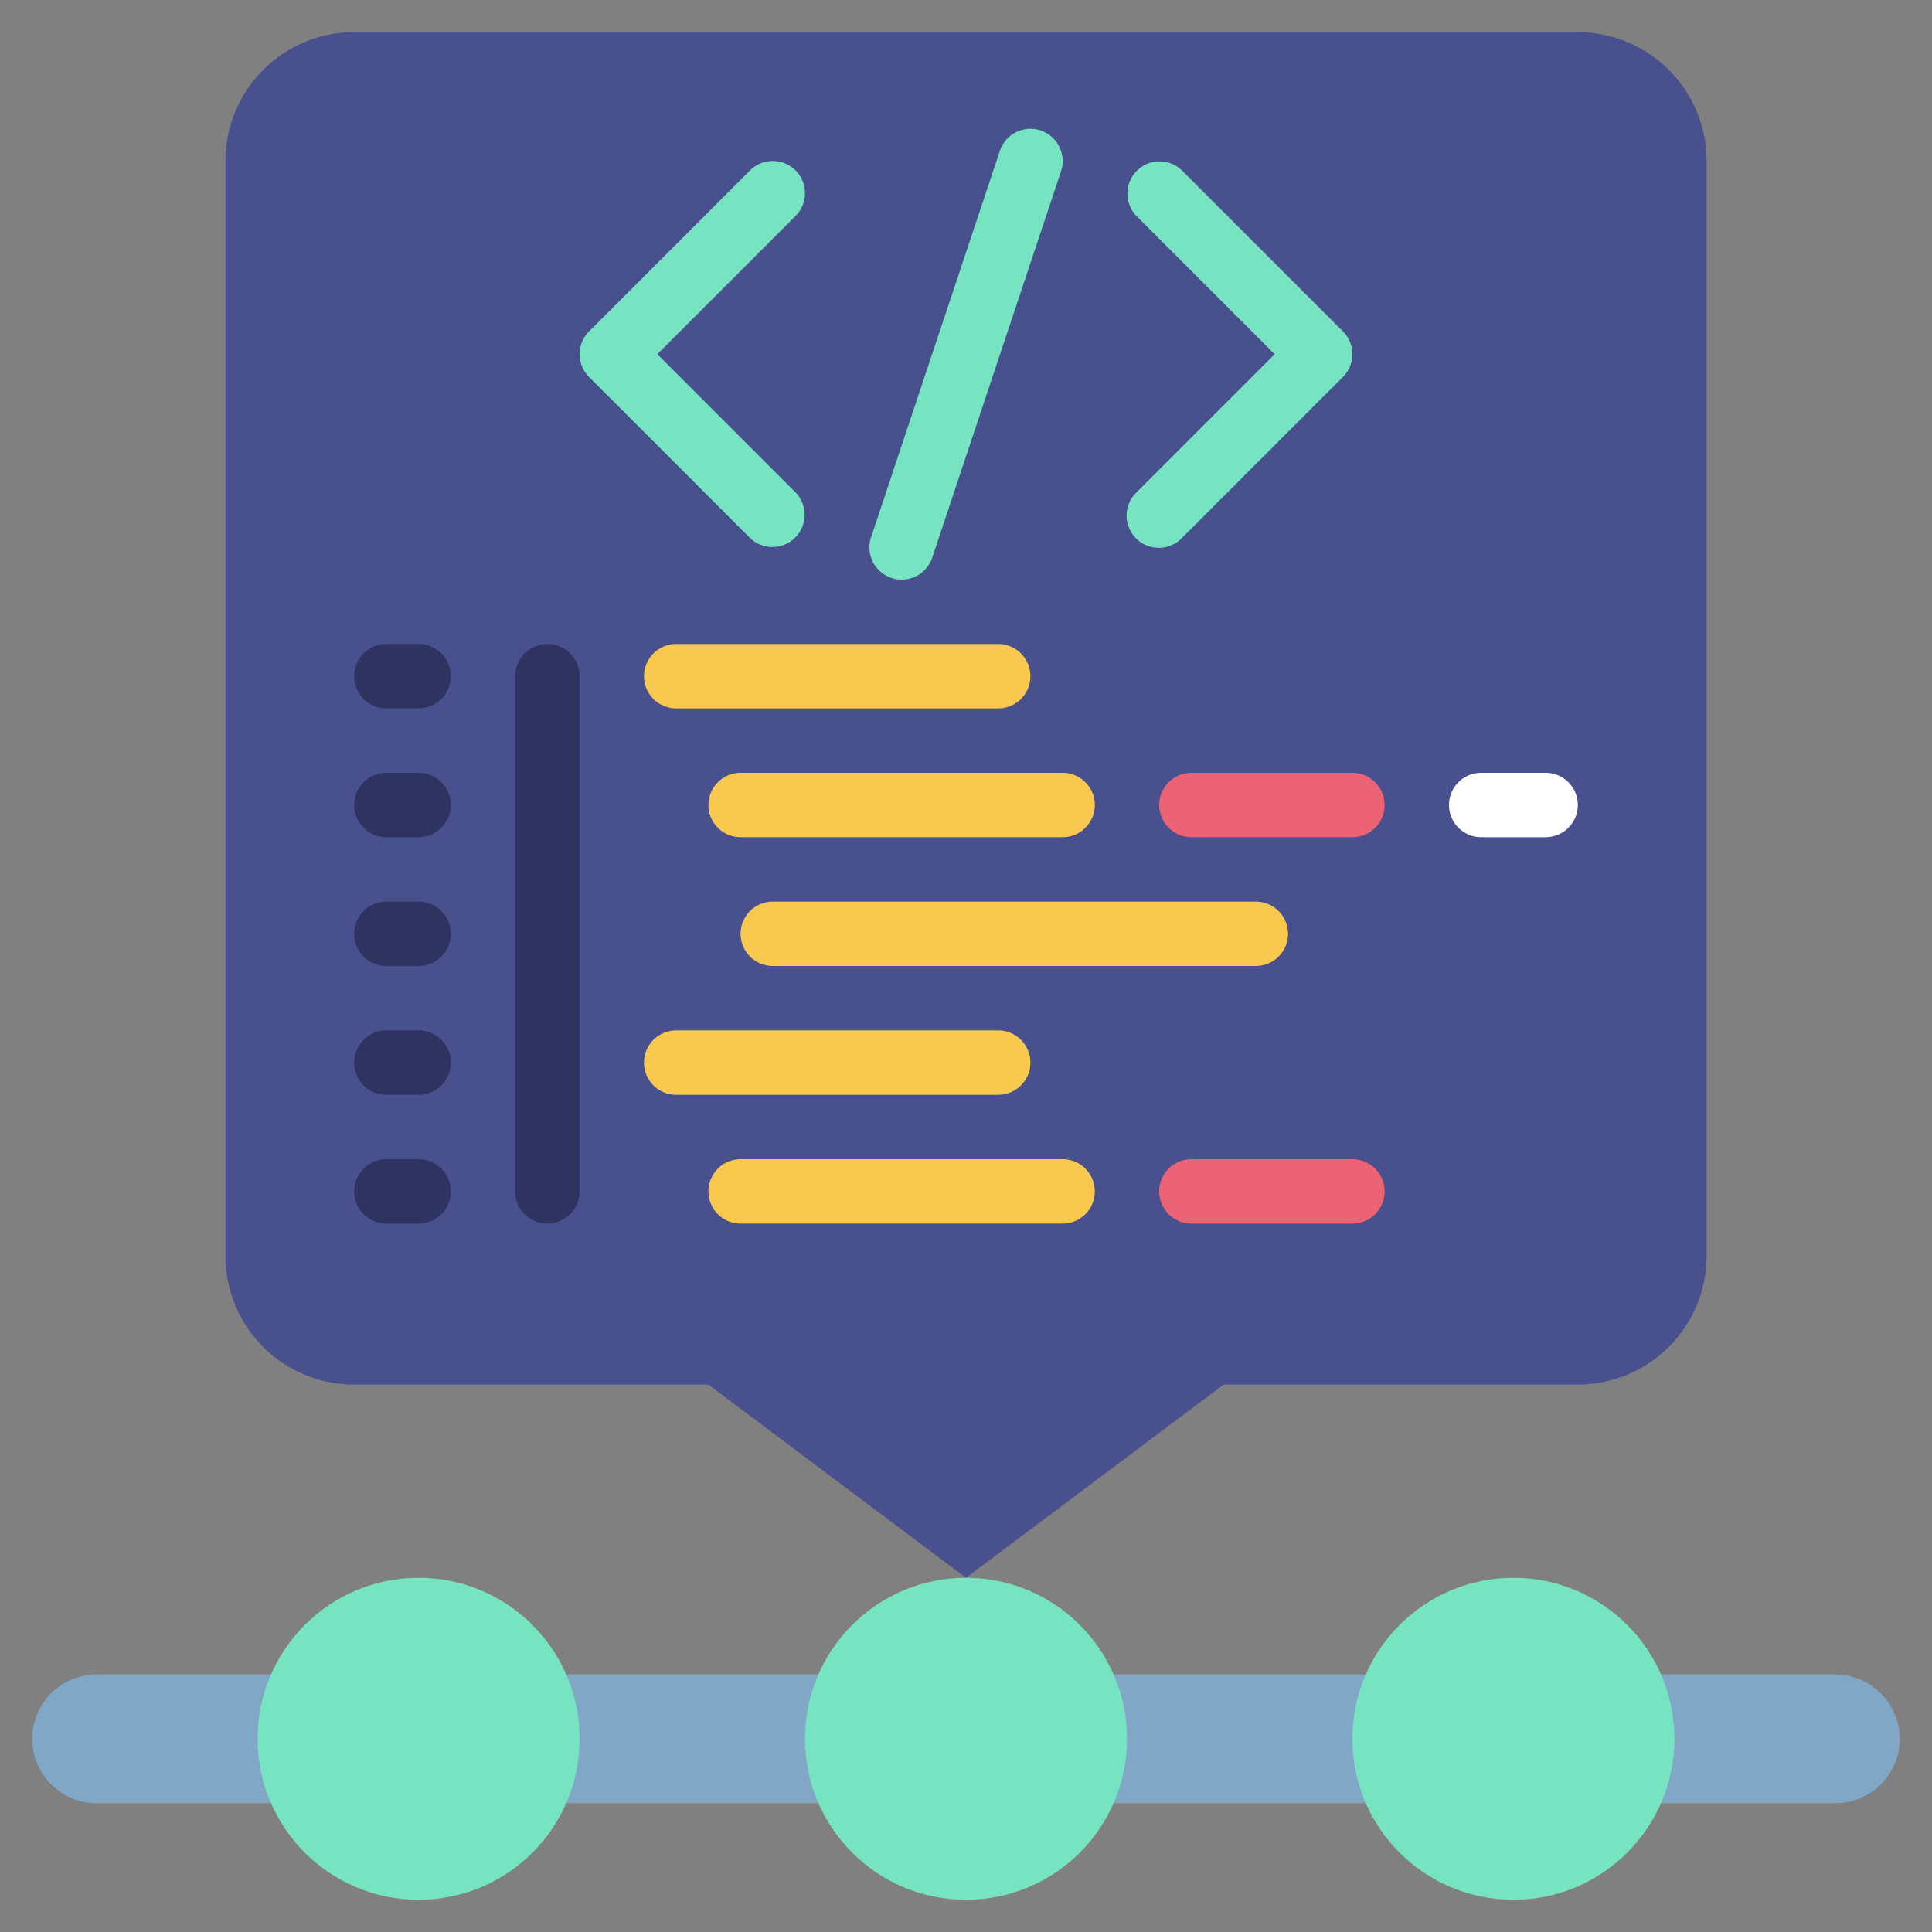 <svg id="Icons" height="512" viewBox="0 0 60 60" width="512" xmlns="http://www.w3.org/2000/svg"><rect x="0" y="0" width="60" height="60" fill="#808080" stroke="none"/><g fill="#81A7C6"><path d="m51.59 52h5.41a2.015 2.015 0 0 1 2 2 2.006 2.006 0 0 1 -2 2h-5.41z"/><path d="m34.59 52h7.82v4h-7.82z"/><path d="m8.41 56h-5.41a1.955 1.955 0 0 1 -1.41-.59 1.955 1.955 0 0 1 -.59-1.41 2.006 2.006 0 0 1 2-2h5.41z"/><path d="m17.59 52h7.82v4h-7.82z"/></g><circle cx="13" cy="54" fill="#77E4C1" r="5"/><circle cx="30" cy="54" fill="#77E4C1" r="5"/><circle cx="47" cy="54" fill="#77E4C1" r="5"/><path d="m53 5v34a4 4 0 0 1 -4 4h-11l-8 6-8-6h-11a4 4 0 0 1 -4-4v-34a4 4 0 0 1 4-4h38a4 4 0 0 1 4 4z" fill="#49508e"/><path d="m24.707 5.293a1 1 0 0 0 -1.414 0l-5 5a1 1 0 0 0 0 1.414l5 5a1 1 0 0 0 1.414-1.414l-4.293-4.293 4.293-4.293a1 1 0 0 0 0-1.414z" fill="#76e4c1"/><path d="m41.707 10.293-5-5a1 1 0 0 0 -1.414 1.414l4.293 4.293-4.293 4.293a1 1 0 1 0 1.414 1.414l5-5a1 1 0 0 0 0-1.414z" fill="#76e4c1"/><path d="m32.316 4.052a1 1 0 0 0 -1.264.632l-4 12a1 1 0 1 0 1.9.632l4-12a1 1 0 0 0 -.636-1.264z" fill="#76e4c1"/><path d="m13 22h-1a1 1 0 0 1 0-2h1a1 1 0 0 1 0 2z" fill="#2e3360"/><path d="m13 26h-1a1 1 0 0 1 0-2h1a1 1 0 0 1 0 2z" fill="#2e3360"/><path d="m48 26h-2a1 1 0 0 1 0-2h2a1 1 0 0 1 0 2z" fill="#fff"/><path d="m13 30h-1a1 1 0 0 1 0-2h1a1 1 0 0 1 0 2z" fill="#2e3360"/><path d="m13 34h-1a1 1 0 0 1 0-2h1a1 1 0 0 1 0 2z" fill="#2e3360"/><path d="m13 38h-1a1 1 0 0 1 0-2h1a1 1 0 0 1 0 2z" fill="#2e3360"/><path d="m17 38a1 1 0 0 1 -1-1v-16a1 1 0 0 1 2 0v16a1 1 0 0 1 -1 1z" fill="#2e3360"/><path d="m31 22h-10a1 1 0 0 1 0-2h10a1 1 0 0 1 0 2z" fill="#f9c84e"/><path d="m33 26h-10a1 1 0 0 1 0-2h10a1 1 0 0 1 0 2z" fill="#f9c84e"/><path d="m42 26h-5a1 1 0 0 1 0-2h5a1 1 0 0 1 0 2z" fill="#eb6374"/><path d="m39 30h-15a1 1 0 0 1 0-2h15a1 1 0 0 1 0 2z" fill="#f9c84e"/><path d="m31 34h-10a1 1 0 0 1 0-2h10a1 1 0 0 1 0 2z" fill="#f9c84e"/><path d="m33 38h-10a1 1 0 0 1 0-2h10a1 1 0 0 1 0 2z" fill="#f9c84e"/><path d="m42 38h-5a1 1 0 0 1 0-2h5a1 1 0 0 1 0 2z" fill="#eb6374"/></svg>